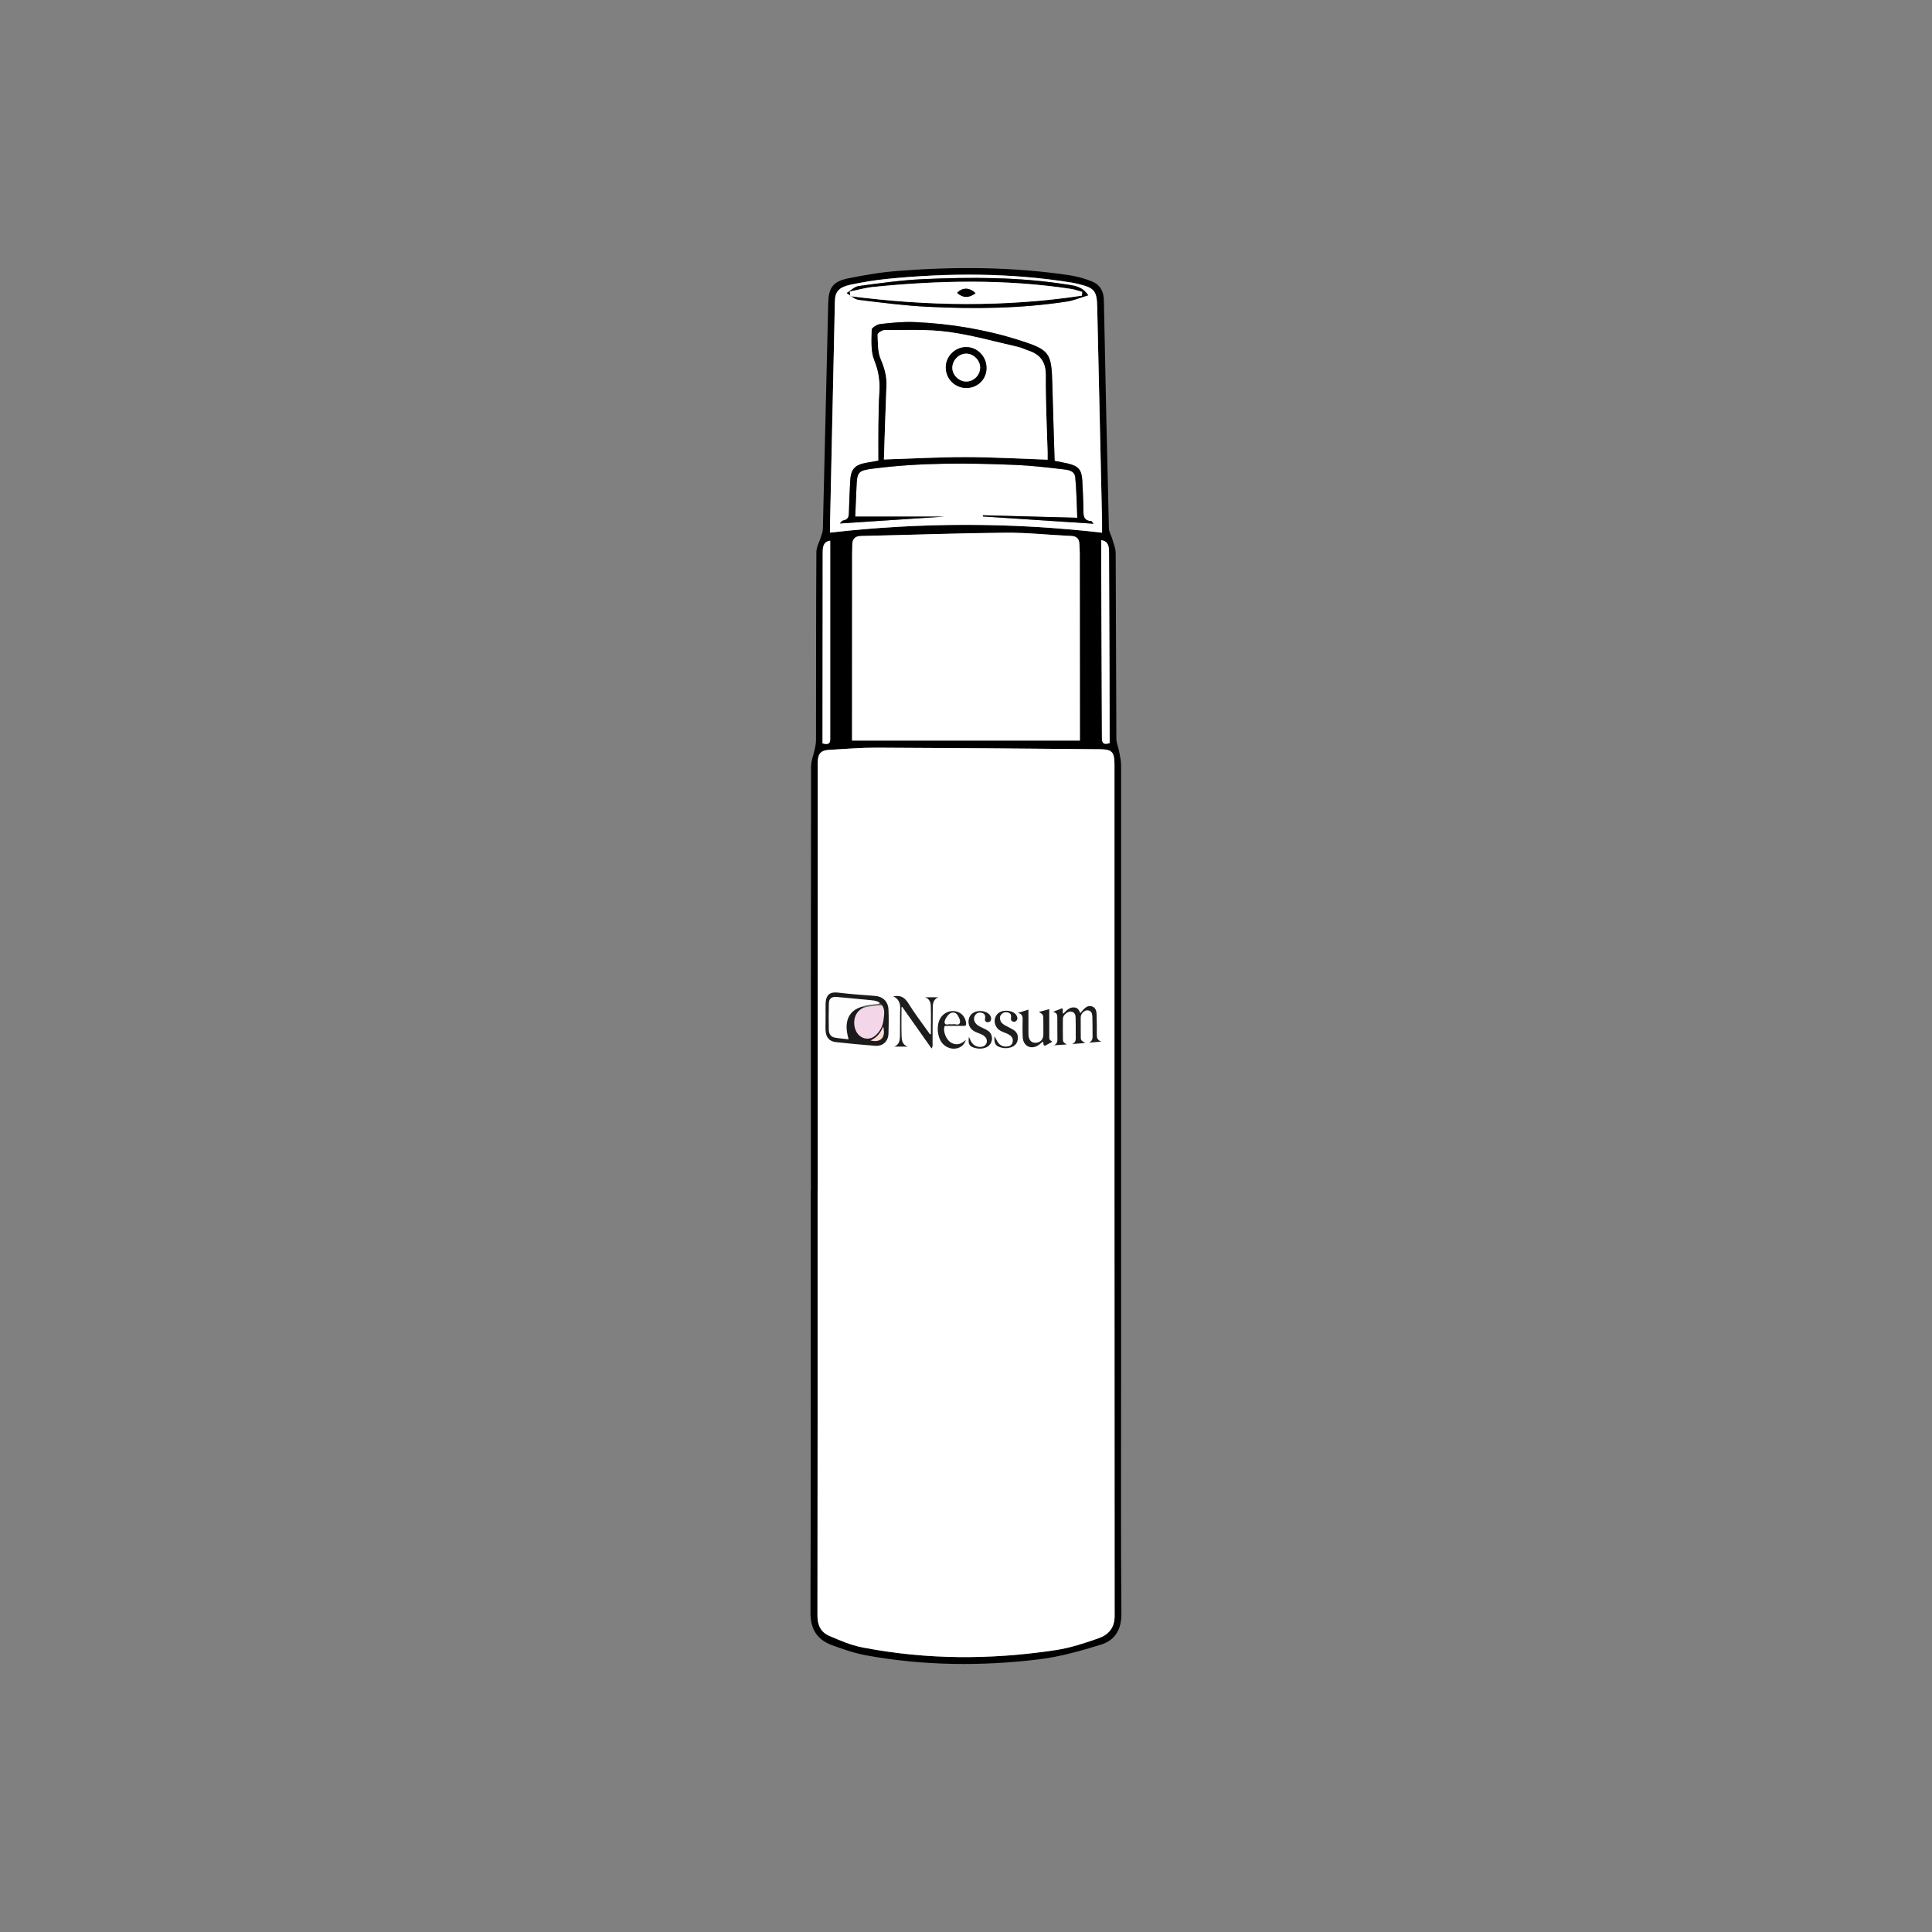 <svg viewBox="0 0 800 800" xmlns="http://www.w3.org/2000/svg" id="Capa_1">
  <rect x="0" y="0" width="800" height="800" fill="#808080" stroke="none"/>
  <defs>
    <style>
      .cls-1 {
        fill: #201f1f;
      }

      .cls-2 {
        fill: #fbfcfb;
      }

      .cls-3 {
        fill: #fbddd5;
      }

      .cls-4 {
        fill: #fff;
      }

      .cls-5 {
        fill: #f3d7e9;
      }

      .cls-6 {
        fill: #1c1b1b;
      }

      .cls-7 {
        fill: #1f1e1e;
      }

      .cls-8 {
        fill: #1f1e1f;
      }

      .cls-9 {
        fill: #fefefe;
      }

      .cls-10 {
        fill: #1e1d1d;
      }

      .cls-11 {
        fill: #676666;
      }

      .cls-12 {
        fill: #1e1d1c;
      }
    </style>
  </defs>
  <g>
    <path d="M335.78,492.9c0-58.47-.02-116.95.07-175.42,0-2.57,1.11-5.13,1.63-7.7.23-1.14.4-2.31.41-3.47.04-25.89,0-51.79.15-77.68.01-2.09,1.24-4.17,1.87-6.26.33-1.09.79-2.21.82-3.32.77-31.17,1.51-62.34,2.22-93.5.14-6.23,1.86-8.95,8.02-10.23,6.95-1.44,14.01-2.62,21.08-3.16,23.61-1.81,47.21-1.69,70.69,1.79,3.16.47,6.33,1.36,9.31,2.54,3.39,1.34,4.97,4.05,5.04,7.88.61,31.5,1.32,62.99,2.08,94.48.03,1.37.94,2.71,1.32,4.09.57,2.03,1.48,4.08,1.49,6.12.15,25.57.15,51.14.28,76.71,0,1.84.84,3.67,1.18,5.52.34,1.89.78,3.8.78,5.7.03,84.8.01,169.6,0,254.4,0,32.26-.14,64.52.12,96.77.06,6.71-2.72,11.08-8.54,12.88-8.4,2.59-17,5.02-25.69,6.07-23.77,2.87-47.59,2.65-71.23-1.63-4.94-.9-9.8-2.54-14.52-4.31-6.05-2.28-8.78-6.58-8.76-13.46.2-58.26.11-116.52.11-174.78h.04ZM338.61,492.95h-.05c0,58.69.03,117.39-.06,176.08,0,3.98,1.44,6.86,4.87,8.33,4.43,1.91,8.97,3.87,13.66,4.78,26.63,5.18,53.41,5.17,80.16,1.12,6.01-.91,11.93-2.86,17.69-4.89,4.01-1.42,6.68-4.17,6.67-9.2-.08-117.5-.06-234.99-.06-352.49,0-5.27-.91-6.4-6.12-6.44-30.85-.28-61.69-.53-92.54-.64-6.46-.02-12.93.53-19.39.9-3.57.21-4.71,1.48-4.82,5.07-.03,1.08,0,2.16,0,3.24,0,58.05,0,116.09,0,174.14ZM352.82,306.67h94.34c0-1.1,0-2.26,0-3.43-.01-24.6-.02-49.19-.05-73.79,0-1.4-.1-2.8-.17-4.2-.11-2.18-1.11-3.21-3.45-3.31-9.05-.39-18.1-1.42-27.14-1.34-19.94.18-39.88.92-59.81,1.36-2.49.05-3.53,1.19-3.62,3.5-.05,1.4-.07,2.8-.07,4.21-.01,24.71-.02,49.41-.03,74.12,0,.96,0,1.92,0,2.9ZM456.35,220.58c0-1.51.03-2.98,0-4.46-.67-29.65-1.34-59.31-2.01-88.96-.15-6.7-1.12-7.93-7.61-9.51-.94-.23-1.89-.47-2.84-.62-25.4-4.11-50.9-4.09-76.43-1.56-5.14.51-10.26,1.36-15.32,2.43-4.76,1.01-6.34,2.95-6.42,6.76-.68,30.95-1.35,61.89-2.02,92.84-.02,1.04,0,2.07,0,3.03,37.69-4.27,74.98-4.29,112.66.04ZM343.77,223.89c-2.87.39-3.1,2.57-3.1,4.97-.01,25.33-.04,50.65-.07,75.98,0,1.03,0,2.07,0,2.96,3.55,1.03,3.18-1.09,3.18-2.96,0-26.92,0-53.85,0-80.96ZM455.98,223.67c0,2.75,0,5.21,0,7.68.1,24.59.23,49.19.3,73.78,0,2.03.18,3.54,3.2,2.58,0-1.04,0-2.2,0-3.36-.02-10.14-.04-20.28-.08-30.42-.05-15.1-.14-30.2-.17-45.31,0-2.44-.34-4.55-3.25-4.95Z"></path>
    <path d="M338.61,492.95c0-58.05,0-116.09,0-174.14,0-1.08-.03-2.16,0-3.24.11-3.59,1.25-4.86,4.82-5.07,6.46-.37,12.93-.92,19.39-.9,30.85.11,61.69.36,92.54.64,5.21.05,6.12,1.18,6.12,6.44,0,117.5-.02,234.99.06,352.49,0,5.02-2.67,7.78-6.67,9.2-5.76,2.03-11.68,3.98-17.69,4.89-26.75,4.05-53.53,4.06-80.16-1.12-4.69-.91-9.23-2.87-13.66-4.78-3.43-1.48-4.87-4.35-4.87-8.33.09-58.69.06-117.39.06-176.08h.05Z" class="cls-4"></path>
    <path d="M352.82,306.67c0-.98,0-1.94,0-2.9,0-24.71.02-49.41.03-74.12,0-1.4.02-2.8.07-4.21.09-2.31,1.13-3.44,3.62-3.5,19.94-.44,39.87-1.18,59.81-1.36,9.04-.08,18.09.95,27.14,1.34,2.34.1,3.34,1.13,3.45,3.31.07,1.4.17,2.8.17,4.2.02,24.6.03,49.19.05,73.79,0,1.17,0,2.33,0,3.43h-94.34Z" class="cls-4"></path>
    <path d="M456.35,220.58c-37.68-4.33-74.97-4.31-112.66-.04,0-.95-.02-1.99,0-3.03.67-30.95,1.34-61.89,2.02-92.84.08-3.82,1.66-5.75,6.42-6.76,5.05-1.07,10.18-1.92,15.32-2.43,25.53-2.53,51.03-2.55,76.43,1.56.96.15,1.9.39,2.84.62,6.49,1.58,7.46,2.82,7.61,9.51.67,29.65,1.34,59.31,2.01,88.96.03,1.48,0,2.95,0,4.46ZM436.69,190.84c-.33-10.77-.69-21.32-.96-31.87-.33-12.88-1.05-14.06-13.47-18.03-14.14-4.51-28.7-6.92-43.52-7.57-4.71-.21-9.48.28-14.18.8-1.33.15-3.6,1.52-3.61,2.35-.05,4.25-.45,8.89,1.07,12.66,1.78,4.4,2.43,8.55,2.13,13.13-.31,4.73-.35,9.48-.41,14.23-.06,4.72-.01,9.45-.01,14.21-2.13.37-3.5.62-4.86.85-4.97.84-6.62,2.7-6.84,7.75-.19,4.31-.42,8.62-.52,12.93-.04,1.69-.32,2.87-2.3,3.22-.69.12-1.23,1.09-1.41,1.26,14.97-.99,29.95-1.97,43.38-2.86h-37.06c.18-4.16.38-8.34.54-12.51.24-5.93.76-6.54,6.6-7.31,19.75-2.59,39.59-2.39,59.42-1.56,6.35.27,12.68,1.01,18.99,1.74,2.27.26,5.27.41,5.57,3.43.54,5.54.58,11.13.83,16.7-13.31-.35-26.19-.69-39.08-1.03,0,.16,0,.33,0,.49,15.19,1,30.38,1.99,45.79,3.01-.36-.42-.65-1.08-.98-1.09-3.25-.18-3.19-2.39-3.21-4.78-.03-3.99-.23-7.98-.44-11.96-.25-4.49-1.63-6.09-6.03-7.11-1.76-.41-3.55-.71-5.44-1.08ZM450.63,122.27c-2.65-3.83-5.83-3.98-8.7-4.44-19.8-3.15-39.75-3.14-59.69-2.25-8.91.4-17.79,1.67-26.64,2.85-1.76.24-3.33,1.9-4.99,2.91,1.64.97,3.21,2.59,4.95,2.8,9.5,1.18,19.03,2.41,28.58,2.88,19.29.94,38.59.78,57.75-2.19,2.76-.43,5.4-1.57,8.74-2.57Z" class="cls-4"></path>
    <path d="M343.77,223.89c0,27.11,0,54.03,0,80.96,0,1.86.37,3.98-3.18,2.96,0-.89,0-1.92,0-2.96.02-25.33.05-50.65.07-75.98,0-2.4.24-4.59,3.1-4.97Z" class="cls-4"></path>
    <path d="M455.98,223.67c2.91.4,3.24,2.52,3.25,4.95.04,15.1.12,30.2.17,45.31.04,10.14.05,20.28.08,30.42,0,1.16,0,2.32,0,3.36-3.02.96-3.2-.55-3.2-2.58-.07-24.59-.19-49.19-.3-73.78-.01-2.47,0-4.93,0-7.68Z" class="cls-4"></path>
    <path d="M436.69,190.84c1.89.37,3.68.67,5.44,1.08,4.41,1.02,5.79,2.62,6.03,7.11.22,3.98.41,7.97.44,11.96.02,2.4-.04,4.6,3.21,4.78.33.02.62.68.98,1.09-15.42-1.01-30.61-2.01-45.79-3.01,0-.16,0-.33,0-.49,12.88.34,25.77.68,39.08,1.03-.25-5.57-.29-11.16-.83-16.7-.3-3.02-3.3-3.17-5.57-3.43-6.31-.73-12.65-1.47-18.99-1.74-19.84-.83-39.67-1.03-59.42,1.56-5.85.77-6.36,1.37-6.6,7.31-.17,4.18-.36,8.35-.54,12.51h37.06c-13.43.88-28.41,1.87-43.38,2.86.19-.18.72-1.14,1.41-1.26,1.97-.35,2.26-1.54,2.3-3.22.1-4.31.32-8.62.52-12.93.22-5.05,1.87-6.9,6.84-7.75,1.37-.23,2.73-.48,4.86-.85,0-4.76-.05-9.49.01-14.21.06-4.74.1-9.5.41-14.23.3-4.58-.35-8.73-2.13-13.13-1.53-3.77-1.13-8.41-1.07-12.66.01-.83,2.27-2.21,3.61-2.35,4.7-.52,9.47-1.01,14.18-.8,14.81.65,29.37,3.06,43.52,7.57,12.42,3.96,13.14,5.15,13.47,18.03.27,10.56.63,21.11.96,31.87ZM366.01,190.26c11.6-.36,22.79-1,33.98-.99,11.17.01,22.34.68,33.79,1.07,0-1.02.02-2.08,0-3.13-.29-10.56-.86-21.13-.76-31.69.05-5.56-2.21-8.7-7.22-10.35-1.43-.47-2.8-1.19-4.26-1.52-9.66-2.18-19.24-4.93-29.02-6.23-8.59-1.14-17.39-.71-26.1-.78-1.06,0-3.05,1.26-3.03,1.88.13,3.5.02,7.29,1.37,10.39,1.57,3.59,2.47,6.99,2.3,10.86-.43,10.11-.71,20.23-1.06,30.49Z"></path>
    <path d="M450.63,122.27c-3.34,1-5.98,2.14-8.74,2.57-19.16,2.97-38.46,3.14-57.75,2.19-9.55-.47-19.08-1.7-28.58-2.88-1.74-.22-3.3-1.83-4.95-2.8,1.66-1.01,3.23-2.68,4.99-2.91,8.85-1.19,17.73-2.45,26.64-2.85,19.94-.9,39.89-.9,59.69,2.25,2.87.46,6.05.61,8.7,4.44ZM448.01,122.43l.11-1.57c-1.53-.42-3.03-1-4.58-1.23-27.25-4.12-54.56-3.57-81.88-.83-3.28.33-6.51,1.26-9.76,1.91.06.64.11,1.27.17,1.91,31.98,4.16,63.96,4.59,95.95-.2Z"></path>
    <path d="M366.01,190.26c.35-10.26.63-20.38,1.06-30.49.16-3.87-.74-7.27-2.3-10.86-1.35-3.09-1.24-6.89-1.37-10.39-.02-.62,1.97-1.88,3.03-1.88,8.71.07,17.51-.37,26.1.78,9.78,1.3,19.37,4.05,29.02,6.23,1.46.33,2.83,1.05,4.26,1.52,5.01,1.64,7.28,4.78,7.22,10.35-.1,10.56.47,21.13.76,31.69.03,1.05,0,2.11,0,3.13-11.45-.39-22.62-1.05-33.79-1.07-11.19-.01-22.38.62-33.98.99ZM408.49,152.25c-.06-4.67-3.79-8.49-8.34-8.53-4.73-.04-8.64,3.93-8.51,8.64.13,4.67,3.86,8.29,8.54,8.29,4.71,0,8.37-3.7,8.31-8.4Z" class="cls-4"></path>
    <path d="M448.01,122.43c-31.98,4.79-63.97,4.36-95.95.2-.06-.64-.11-1.27-.17-1.91,3.25-.65,6.47-1.58,9.76-1.91,27.32-2.74,54.63-3.3,81.88.83,1.55.24,3.06.81,4.58,1.23l-.11,1.57ZM403.95,121.4c-2.48-2.45-5.51-2.43-7.63-.12,2.36,2.13,4.92,2.22,7.63.12Z" class="cls-4"></path>
    <path d="M408.49,152.25c.06,4.7-3.59,8.39-8.31,8.4-4.68,0-8.41-3.62-8.54-8.29-.13-4.71,3.78-8.68,8.51-8.64,4.55.04,8.28,3.86,8.34,8.53ZM405.85,152.28c.03-3.04-2.66-5.8-5.71-5.85-3.01-.05-5.74,2.65-5.81,5.75-.07,3.02,2.64,5.77,5.72,5.8,3.11.03,5.76-2.58,5.79-5.7Z"></path>
    <path d="M403.95,121.4c-2.71,2.11-5.27,2.02-7.63-.12,2.12-2.32,5.15-2.34,7.63.12Z"></path>
    <path d="M405.85,152.28c-.03,3.12-2.69,5.73-5.79,5.7-3.08-.03-5.79-2.78-5.72-5.8.07-3.1,2.8-5.8,5.81-5.75,3.05.05,5.74,2.81,5.71,5.85Z" class="cls-4"></path>
  </g>
  <path d="M341.86,420.9c0-1.84-.06-3.67.01-5.51.14-3.39,1.74-4.77,5.06-4.38,5.07.6,10.15,1.03,15.25,1.36,3.36.22,5.57,2.28,5.72,5.68.14,3.32.12,6.66,0,9.98-.12,3.2-2.35,5.25-5.53,5.01-5.43-.41-10.86-.94-16.27-1.53-2.74-.3-4.12-2.01-4.26-4.94-.05-.97,0-1.95,0-2.93,0-.92,0-1.84,0-2.75h.04Z" class="cls-6"></path>
  <path d="M441.73,432.49c-1.76.11-3.52.22-5.28.33,1.74-.81,1.38-2.36,1.39-3.76,0-2.58-.03-5.16-.03-7.74,0-1.02-.06-1.97-1.81-2.31,1.59-.64,2.71-1.08,3.84-1.53.46.72.02,1.5.38,2.32,1.41-1.36,2.67-2.98,4.9-2.61,1.24.21,1.74,1.19,2.24,2.37.41-.52.75-1,1.15-1.42.97-1.03,2.07-1.91,3.61-1.43,1.5.47,1.89,1.82,1.95,3.15.12,2.92.1,5.84.1,8.77,0,1.1.23,2.03,1.82,2.68-2.01.18-3.54.32-5.07.45,1.68-.76,1.5-2.2,1.48-3.57-.03-2.35.01-4.7-.07-7.05-.05-1.28-.26-2.62-1.93-2.79-1.31-.13-2.87,1.35-2.9,2.87-.05,2.86.06,5.73.03,8.6,0,1.04.73,1.42,1.85,2.06-2.13.17-3.79.3-5.45.44,1.9-.74,1.49-2.36,1.5-3.8,0-2.24.04-4.47-.03-6.71-.04-1.32-.13-2.75-1.95-2.93-1.4-.14-3.29,1.42-3.33,2.91-.07,2.92,0,5.85.02,8.77,0,1.06.77,1.44,1.59,1.93Z" class="cls-10"></path>
  <path d="M373.29,417.12c0,3.89-.08,7.78.03,11.67.05,1.87.27,3.84,2.56,4.59h-5.54c2.49-1.1,2.28-3.33,2.33-5.37.07-3.44-.05-6.88.08-10.32.08-2.27-.57-4.01-2.86-5.14.37-.04.52-.06.66-.08,2.71-.39,4.29.86,5.71,3.17,2.49,4.04,5.4,7.82,8.16,11.7.25.35.38.84,1.04.98,0-3.97.08-7.9-.04-11.82-.05-1.56-.67-3.02-2.43-3.56h5.59c-1.98.76-2.31,2.4-2.34,4.09-.08,4.99-.05,9.98-.09,14.96,0,.6.2,1.25-.41,2.16-4.12-5.83-8.14-11.53-12.16-17.23-.1.06-.19.13-.29.19Z" class="cls-10"></path>
  <path d="M430.21,419.01c1.46-.39,2.72-.74,4.26-1.15,0,1.93,0,3.78,0,5.63,0,1.78,0,3.56.02,5.34,0,.95-.21,2.01,1.15,2.27-.38.78-1.02.85-1.48,1.13-1.93,1.16-1.94,1.14-2.29-1.01-.63.53-1.19,1.1-1.83,1.53-3.07,2.03-6.31.5-6.54-3.17-.15-2.4-.09-4.82-.05-7.23.02-1.31.01-2.52-1.97-2.91,1.62-.52,2.86-.91,4.37-1.39,0,2.81,0,5.47,0,8.13,0,.75,0,1.49.02,2.24.09,2.2,1.1,3.37,2.86,3.37,2.01,0,3.32-1.37,3.31-3.49,0-2.07,0-4.13-.02-6.2-.02-1.96-.03-1.96-1.81-3.07Z" class="cls-12"></path>
  <path d="M399.9,430.63c-.72,2.8-3.79,4.25-6.75,3.32-1.23-.39-2.26-1.07-3.06-2.1-2.08-2.67-2.41-7.32-.7-10.23,1.3-2.22,4-3.4,6.47-2.83,2.36.54,3.93,2.41,4.18,4.85.09.9-.12,1.21-1.07,1.18-2.29-.07-4.58-.03-6.87-.03-.48,0-.98-.16-1.12.65-.38,2.29,1.09,5.46,3.1,6.44,2.19,1.07,4.06.4,5.81-1.26Z" class="cls-7"></path>
  <path d="M401.23,429.34c.76,1.91,1.47,3.32,3.16,3.91,1.74.61,3.49.13,4.05-1.16.6-1.39-.11-2.86-1.87-3.7-.87-.42-1.81-.71-2.69-1.12-1.98-.94-3.02-2.66-2.81-4.67.2-1.81,1.14-3.07,2.91-3.67,2.03-.68,4.61-.15,5.75,1.2.46.54.74,1.15.66,1.89-.09.83-.63,1.26-1.37,1.27-.83.01-1.29-.6-1.15-1.37.22-1.25,0-2.19-1.33-2.54-1.1-.29-2.08,0-2.73.96-.77,1.14-.59,2.31.18,3.36.82,1.1,2.11,1.53,3.28,2.12,1.22.61,2.52,1.13,3.14,2.51.96,2.15-.08,4.68-2.3,5.48-1.44.52-2.92.53-4.4.13-2.36-.63-2.95-1.6-2.49-4.58Z" class="cls-1"></path>
  <path d="M411.8,429.07c.55,1.02.89,1.74,1.31,2.4.84,1.31,2.08,1.95,3.63,1.89,1.16-.04,2.19-.48,2.53-1.69.34-1.21-.05-2.25-1.11-3.01-.8-.58-1.72-.89-2.63-1.25-1.01-.41-1.99-.88-2.68-1.78-1.58-2.04-1.24-4.87.74-6.25,2.2-1.52,6.11-.97,7.3,1.04.4.67.61,1.39.09,2.09-.37.5-.89.75-1.51.54-.69-.24-.97-.8-.85-1.5.18-1.01.06-1.86-1.04-2.23-1.06-.36-2.07-.19-2.86.62-.82.83-.83,1.85-.38,2.87.44,1.01,1.36,1.51,2.27,2,1.01.54,2.04,1.03,3.02,1.62,1.56.94,2.04,2.4,1.77,4.14-.26,1.65-1.33,2.61-2.84,3.12-1.4.47-2.82.44-4.23.02-2.15-.63-2.79-1.71-2.53-4.64Z" class="cls-8"></path>
  <path d="M356.95,416.86c-5.14,1.44-7.3,5.54-6.04,11.5.13.61.28,1.21.47,2.01-2.03-.25-3.96-.38-5.85-.75-1.64-.33-2.31-1.71-2.34-3.22-.08-3.66-.08-7.33.03-10.99.06-1.97,1.25-2.79,3.22-2.6,4.84.47,9.68.92,14.52,1.37,1.15.11,2.26.33,3.25.97.04.98-.7,1.06-1.38,1.13-1.96.19-3.9.61-5.88.58Z" class="cls-9"></path>
  <path d="M365.22,416.21c1.35,1.87.86,4,.64,6-.28,2.62-1.43,4.92-3.51,6.68-2.3,1.96-5.63,1.45-7.41-1.13-1.94-2.83-2-8.46,2.7-10.55,2.43-1.04,4.96-1.35,7.57-1Z" class="cls-5"></path>
  <path d="M360.43,430.84c2.87-1.27,4.26-3.34,5.27-5.81,1.16,4.4-.8,6.87-5.27,5.81Z" class="cls-3"></path>
  <path d="M365.22,416.21c-2.55.12-5.08.44-7.57,1-.12-.33-.47-.23-.7-.34,1.81-.81,3.78-.73,5.67-1.08.56-.1,1.31.2,1.58-.64.34.35.67.71,1.01,1.06Z" class="cls-11"></path>
  <path d="M394.55,424.13c-.47,0-.71.04-.93,0-.82-.19-1.95.58-2.43-.46-.45-.98,1.3-3.74,2.52-4.21,1.27-.49,2.26-.04,2.93,1.08.59,1,1.24,2.29.71,3.23-.56,1-2.01.05-2.79.37Z" class="cls-2"></path>
</svg>